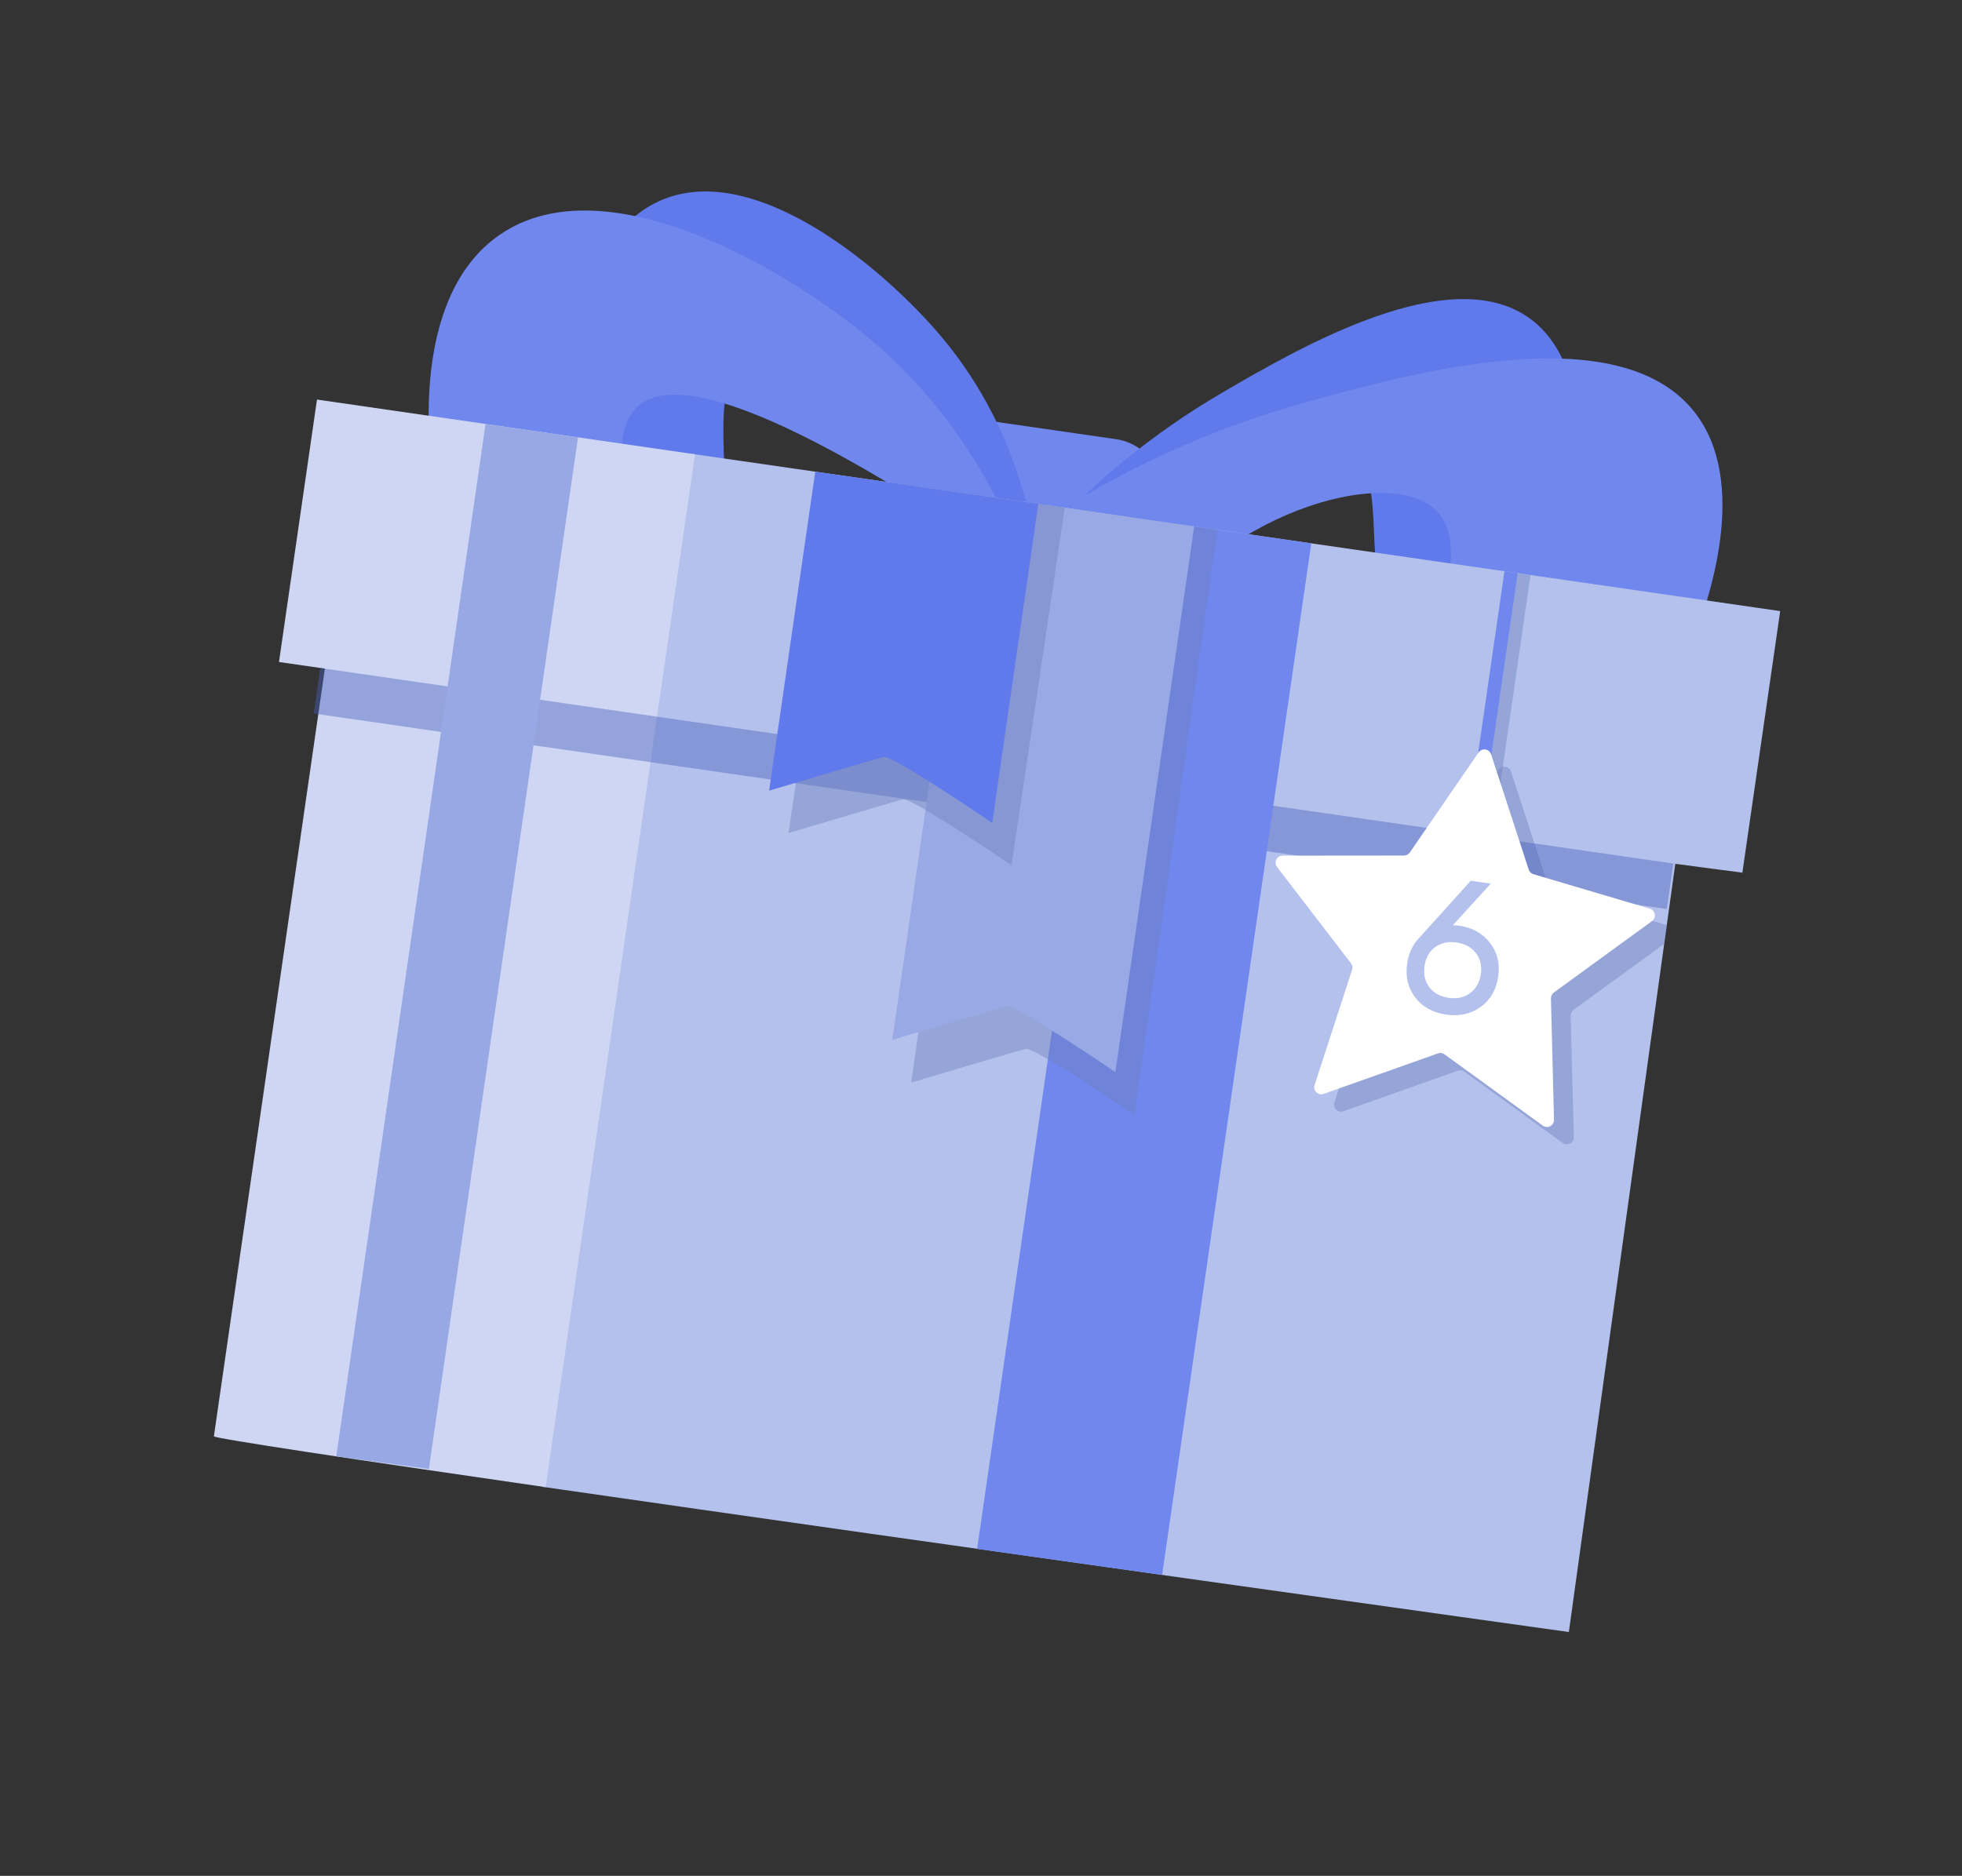 <?xml version="1.0" encoding="UTF-8"?> <svg xmlns="http://www.w3.org/2000/svg" width="1534" height="1467" viewBox="0 0 1534 1467" fill="none"><rect x="0" y="0" width="1534" height="1467" fill="#333333" stroke="none"/><path d="M872.495 343.435L776.444 329.551C753.383 326.218 731.985 342.211 728.652 365.272L721.99 411.363C718.657 434.425 734.649 455.822 757.711 459.155L853.762 473.039C876.823 476.372 898.221 460.379 901.554 437.318L908.216 391.227C911.55 368.165 895.557 346.768 872.495 343.435Z" fill="#7087ED"></path><path d="M809.701 428.17C804.165 393.333 788.53 326.247 736.867 264.305C691.784 210.303 585.79 120.086 511.174 159.33C455.433 188.665 448.324 273.815 447.117 293.95C488.872 361.433 534.431 424.667 556.001 416.274C581.869 406.21 547.577 303.118 582.634 280.52C607.41 264.562 667.445 288.349 809.701 428.17Z" fill="#6079EB"></path><path d="M811.255 425.087C852.794 378.556 901.362 338.815 955.195 307.307C1016.19 271.749 1135.05 202.468 1197.44 250.042C1242.53 284.369 1236.82 363.343 1233.01 394.821C1182.82 445.968 1124.64 494.718 1093.93 478.64C1058.69 460.173 1090.2 372.298 1053.55 352.173C1015.48 331.277 918.326 391.342 892.549 478.88C873.848 542.383 899.029 598.885 908.271 617.408C875.934 553.277 843.595 489.17 811.255 425.087Z" fill="#6079EB"></path><path d="M803.934 448.765C789.868 407.811 756.842 330.006 681.316 266.05C615.442 210.278 468.278 123.57 386.375 186.768C325.204 233.86 334.562 338.399 337.34 362.99C402.058 435.737 470.438 502.565 494.749 487.88C523.894 470.254 460.715 352.858 498.323 318.166C524.893 293.654 602.441 309.755 803.934 448.765Z" fill="#7087ED"></path><path d="M812.17 409.821C875.968 367.572 945.983 335.564 1019.68 314.958C1103.11 291.753 1265.68 246.536 1325 322.422C1367.81 377.212 1336.55 469.18 1322.13 505.325C1246.64 550.417 1162.4 590.141 1130.96 561.499C1094.89 528.614 1159.66 434.143 1122.42 398.845C1083.75 362.175 949.733 403.201 891.882 499.072C849.923 568.618 862.209 643.528 867.391 668.296C848.995 582.165 830.588 496.007 812.17 409.821Z" fill="#7087ED"></path><path d="M1391.86 477.906L1362.28 682.48L1309.83 675.553C1288.87 826.339 1269.9 963.227 1268.03 977.119C1247.3 1126.71 1228.52 1262.63 1226.62 1276.31C1217.95 1275.1 735.674 1207.76 424.135 1162.75L540.823 354.907L1391.86 477.906Z" fill="#B5C1ED"></path><path d="M1164.24 625.381L1189.78 448.685" stroke="#96A5D7" stroke-width="13.901" stroke-miterlimit="10"></path><path opacity="0.43" d="M1303.17 723.519L1291.91 720.154L1278.54 716.185L1214.39 697.2C1213.54 696.943 1212.75 696.482 1212.11 695.856C1211.47 695.23 1210.99 694.457 1210.72 693.604L1208.4 686.476L1199.71 659.583L1181.4 603.377C1181.09 602.37 1180.49 601.474 1179.69 600.794C1178.88 600.115 1177.9 599.681 1176.85 599.544C1175.81 599.406 1174.75 599.572 1173.79 600.021C1172.84 600.47 1172.03 601.183 1171.47 602.075L1170.33 603.763L1166.62 609.161L1138 650.801L1117.74 680.279C1117.24 681.019 1116.56 681.625 1115.77 682.045C1114.97 682.465 1114.09 682.686 1113.2 682.688L1046.29 682.649L1018.3 682.7C1017.27 682.702 1016.26 682.992 1015.39 683.536C1014.52 684.081 1013.82 684.858 1013.37 685.78C1012.91 686.702 1012.73 687.733 1012.83 688.755C1012.93 689.777 1013.32 690.751 1013.94 691.565L1071.72 766.846C1072.26 767.553 1072.63 768.384 1072.78 769.265C1072.93 770.147 1072.86 771.051 1072.58 771.9L1046.82 851.331L1043.32 862.122C1043 863.101 1042.97 864.149 1043.21 865.147C1043.46 866.145 1043.98 867.054 1044.72 867.771C1045.46 868.489 1046.38 868.987 1047.38 869.209C1048.39 869.431 1049.43 869.368 1050.4 869.027L1139.87 837.325C1140.72 837.04 1141.63 836.964 1142.52 837.102C1143.4 837.241 1144.24 837.59 1144.96 838.12L1221.76 893.853C1222.6 894.457 1223.58 894.816 1224.61 894.888C1225.64 894.96 1226.66 894.743 1227.57 894.261C1228.48 893.779 1229.24 893.052 1229.76 892.162C1230.28 891.272 1230.53 890.255 1230.5 889.226L1228.02 794.375C1227.99 793.482 1228.18 792.595 1228.58 791.792C1228.97 790.989 1229.55 790.295 1230.27 789.769L1301.15 738.2L1303.17 723.519Z" fill="#6E80BB"></path><path d="M543.382 355.265L426.627 1163.04C277.159 1141.38 166.996 1124.87 167.231 1123.23L254.016 522.889L218.119 517.711L247.836 312.473L543.382 355.265Z" fill="#CED6F3"></path><g opacity="0.43"><path d="M250.399 522.423L245.258 557.988L1303.18 710.901L1308.32 675.336L250.399 522.423Z" fill="#475FBB" style="mix-blend-mode:plus-darker"></path></g><path d="M763.964 1211.3L880.65 404.004L1025.23 424.914L908.617 1231.65L763.964 1211.3Z" fill="#7087ED"></path><path d="M262.937 1138.89L379.627 331.606L451.918 342.061L335.319 1148.79L262.937 1138.89Z" fill="#97A8E5"></path><g opacity="0.43"><path d="M951.902 414.309L886.833 871.88C886.833 871.88 808.785 818.686 801.949 820.313C795.113 821.94 712.411 846.668 712.411 846.668L777.48 389.097L951.902 414.309Z" fill="#6E80BB" style="mix-blend-mode:multiply"></path></g><path d="M933.689 411.695L872.069 838.476C872.069 838.476 794.003 785.285 787.184 786.909C780.365 788.532 697.626 813.25 697.626 813.25L759.25 386.486L933.689 411.695Z" fill="#99A9E6"></path><g opacity="0.43"><path d="M658.17 371.854C644.263 465.088 630.354 558.31 616.443 651.521C616.443 651.521 699.172 626.841 705.984 625.183C712.797 623.525 790.873 676.679 790.873 676.679C804.759 583.461 818.644 490.237 832.528 397.008L658.17 371.854Z" fill="#6E80BB" style="mix-blend-mode:multiply"></path></g><path d="M1158.3 607.348L1181.42 447.481" stroke="#7087ED" stroke-width="10.426" stroke-miterlimit="10"></path><path d="M637.408 368.866L601.348 618.327C601.348 618.327 684.059 593.65 690.889 591.989C697.718 590.328 775.77 643.539 775.77 643.539L811.831 394.078L637.408 368.866Z" fill="#6079EB"></path><path d="M1165.81 589.891L1195.25 680.095C1195.53 680.945 1196.01 681.714 1196.66 682.336C1197.3 682.959 1198.08 683.416 1198.94 683.67L1289.92 710.611C1290.91 710.907 1291.79 711.472 1292.47 712.241C1293.15 713.011 1293.6 713.955 1293.77 714.967C1293.95 715.979 1293.84 717.02 1293.45 717.972C1293.07 718.924 1292.42 719.75 1291.59 720.357L1214.88 776.192C1214.16 776.714 1213.57 777.406 1213.18 778.206C1212.78 779.007 1212.59 779.892 1212.61 780.784L1214.99 875.672C1215.02 876.701 1214.75 877.716 1214.23 878.603C1213.71 879.491 1212.95 880.215 1212.04 880.694C1211.13 881.174 1210.11 881.39 1209.08 881.317C1208.05 881.245 1207.07 880.888 1206.23 880.285L1129.44 824.569C1128.72 824.03 1127.88 823.675 1126.99 823.536C1126.1 823.397 1125.2 823.479 1124.35 823.774L1034.88 855.477C1033.91 855.817 1032.86 855.88 1031.86 855.658C1030.85 855.436 1029.93 854.938 1029.19 854.221C1028.46 853.503 1027.93 852.594 1027.69 851.596C1027.44 850.598 1027.47 849.551 1027.79 848.572L1057.15 758.401C1057.43 757.553 1057.5 756.648 1057.35 755.767C1057.2 754.885 1056.83 754.054 1056.29 753.347L998.471 678.022C997.845 677.208 997.459 676.234 997.357 675.212C997.255 674.189 997.441 673.159 997.894 672.237C998.347 671.315 999.049 670.537 999.92 669.993C1000.79 669.449 1001.8 669.159 1002.82 669.156L1097.73 669.074C1098.62 669.072 1099.5 668.854 1100.29 668.438C1101.08 668.022 1101.75 667.42 1102.26 666.685L1156.01 588.477C1156.59 587.622 1157.4 586.947 1158.34 586.529C1159.29 586.112 1160.33 585.968 1161.35 586.116C1162.38 586.263 1163.34 586.696 1164.12 587.363C1164.91 588.031 1165.5 588.907 1165.81 589.891Z" fill="white"></path><path d="M1140.86 723.943C1151.2 725.454 1159.24 729.947 1164.98 737.422C1170.74 744.798 1172.87 753.605 1171.37 763.841C1169.87 774.077 1165.3 781.953 1157.66 787.47C1150.02 792.988 1141.03 794.99 1130.69 793.479C1120.26 791.953 1112.17 787.453 1106.43 779.978C1100.79 772.518 1098.71 763.67 1100.21 753.434C1101.38 745.461 1104.45 738.874 1109.43 733.672L1149.93 688.776L1165.58 691.065L1135.95 723.526C1138.14 723.645 1139.78 723.785 1140.86 723.943ZM1117.53 772.102C1121.09 776.644 1126.12 779.39 1132.62 780.34C1139.11 781.29 1144.67 780.091 1149.28 776.744C1154 773.314 1156.84 768.35 1157.79 761.854C1158.74 755.358 1157.43 749.84 1153.88 745.298C1150.42 740.771 1145.44 738.032 1138.94 737.082C1132.35 736.118 1126.74 737.309 1122.13 740.656C1117.52 744.003 1114.74 748.924 1113.79 755.42C1112.84 761.916 1114.09 767.477 1117.53 772.102Z" fill="#B5C1ED"></path></svg> 